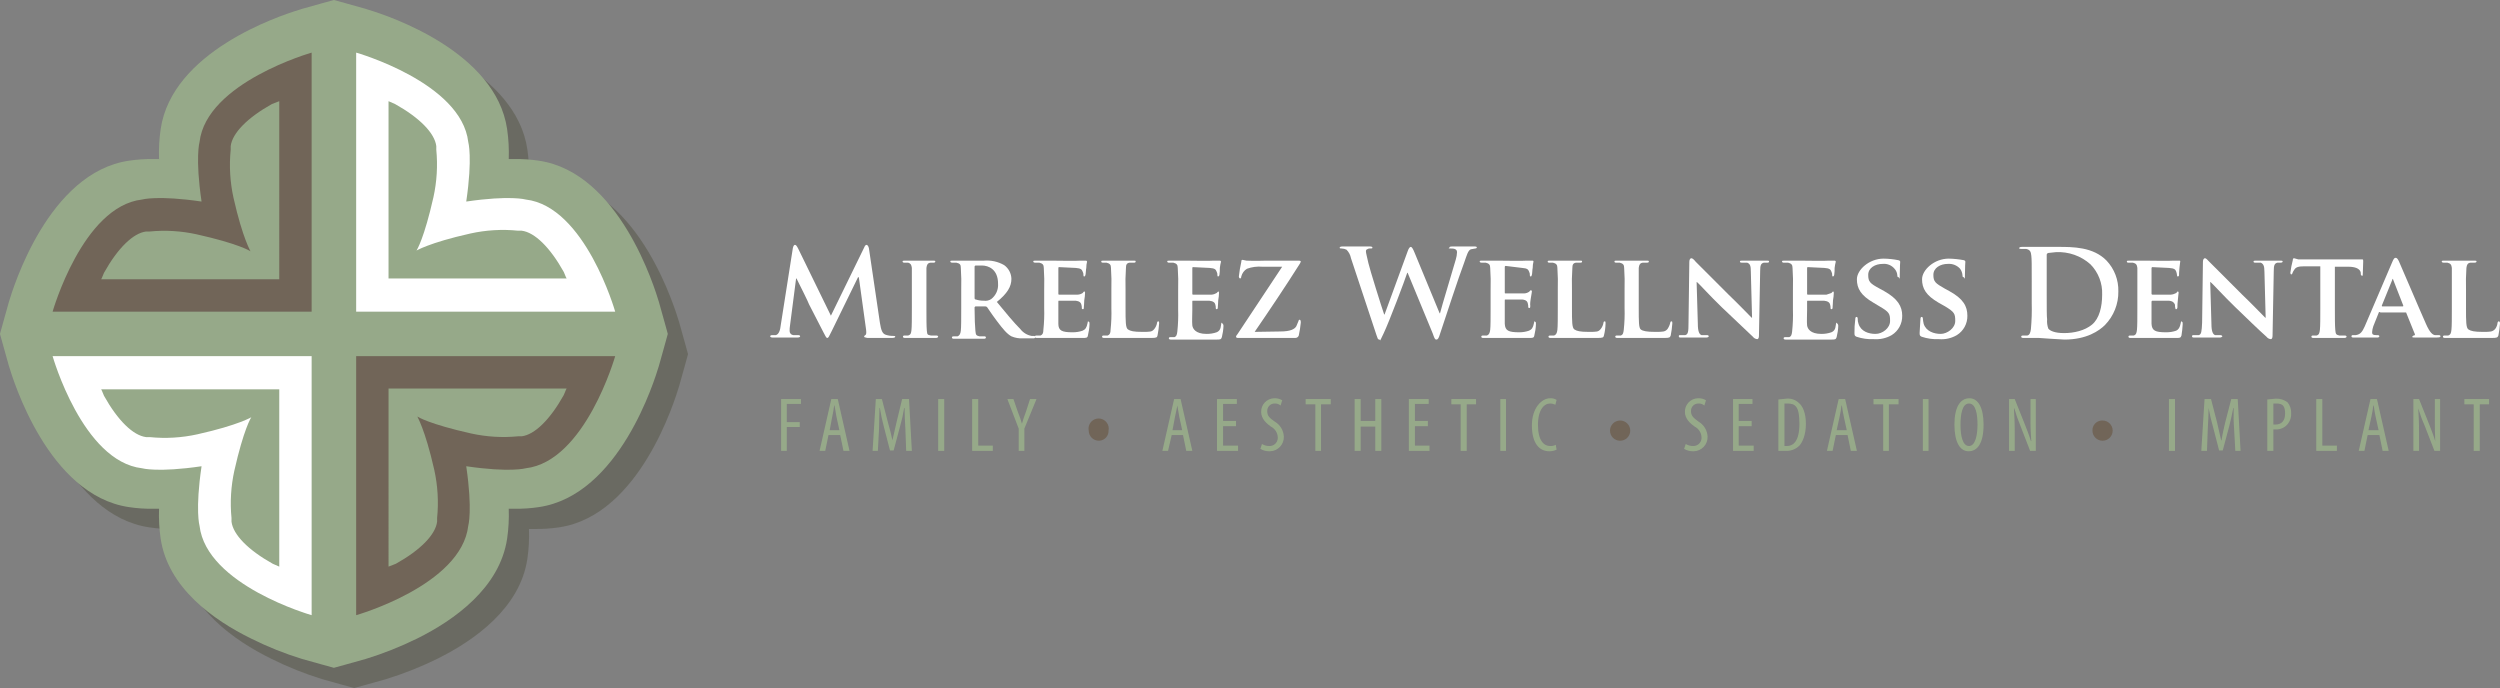<?xml version="1.0" encoding="UTF-8"?> <svg xmlns="http://www.w3.org/2000/svg" id="uuid-a301008c-ad66-47ed-8f02-8f0d199d9208" data-name="Layer 1" width="617.7" height="170" viewBox="0 0 617.7 170"><rect x="0" y="0" width="617.7" height="170" fill="#808080" stroke="none"/><g><g><path d="M195.9,61.3c.1-.5.3-.8.5-.8s.4.1.8.9l8.1,16.6,8.2-16.8c.2-.5.4-.7.6-.7s.5.3.6.9l2.7,18.3c.3,1.9.6,2.7,1.4,3,.61.21,1.25.31,1.9.3.3,0,.5,0,.5.2s-.4.3-.8.3h-6.1c-.6-.1-.8-.2-.8-.3s.1-.3.3-.4.3-.4.2-1.3l-1.8-13h-.2l-6.5,13.3c-.7,1.4-.8,1.7-1.1,1.7s-.5-.6-1-1.5l-3.5-6.8c-.2-.6-2-4.2-3.1-6.4h-.1l-1.5,11.6c-.08.46-.11.93-.1,1.4,0,.52.39.95.9,1h1.2c.3,0,.5.1.5.3s-.3.3-.7.3h-6.1c-.3,0-.6-.1-.6-.3s.2-.3.5-.3h.9c.8-.2,1.1-1.4,1.2-2.4l3-19.1Z" fill="#fff"></path><path d="M225.3,71.6v-5.4c-.1-.8-.3-1.1-.9-1.3h-1c-.2,0-.4-.1-.4-.3s.2-.2.7-.2h6.8c.4,0,.6,0,.6.2s-.2.3-.4.3h-.8c-.7.1-.9.5-1,1.3v9.9c0,2.5,0,4.5.1,5.6s.2,1,1,1.2h1.4c.3,0,.4.2.4.3s-.2.3-.5.3h-7.7c-.3,0-.5-.1-.5-.3s.1-.3.4-.3h.9c.6-.2.7-.5.8-1.3s.1-3,.1-5.5v-4.5Z" fill="#fff"></path><path d="M237.5,71.6c.06-1.8.02-3.6-.1-5.4,0-.8-.2-1.1-1.1-1.3h-1c-.3,0-.5-.1-.5-.3s.2-.2.6-.2h7.7c1.74-.15,3.48.23,5,1.1,1.1.79,1.77,2.05,1.8,3.4,0,1.9-1,3.6-3.6,5.7,2.3,2.8,4.2,5.1,5.8,6.7.69.9,1.69,1.51,2.8,1.7h.6c.17,0,.3.13.3.3h0c0,.2-.2.3-.5.3h-2.5c-.99.06-1.98-.11-2.9-.5-1.1-.6-2.1-1.8-3.6-3.8s-2.1-3-2.4-3.4c-.13-.14-.31-.22-.5-.2h-2.4l-.2.2v.4c0,2.4.1,4.3.2,5.4s.2,1.2,1,1.4h1.3c.17,0,.3.13.3.3,0,.2-.2.3-.5.3h-7.4c-.3,0-.5-.1-.5-.3s.1-.3.5-.3h.9c.5-.2.7-.6.8-1.4s.1-3.1.1-5.4v-4.7ZM240.8,73.6c0,.3.1.4.3.4.64.21,1.32.31,2,.3.63.09,1.27-.05,1.8-.4,1.17-.9,1.81-2.33,1.7-3.8,0-3.6-2.4-4.5-4-4.5h-1.5c-.17,0-.3.13-.3.3v7.7Z" fill="#fff"></path><path d="M258,71.6c.06-1.8.02-3.6-.1-5.4,0-.8-.3-1.1-1.1-1.3h-1c-.3,0-.5-.1-.5-.3s.2-.2.6-.2h3.8c.8,0,6.7.1,7.2,0h1.5l.2.2c-.13.52-.2,1.06-.2,1.6-.1.3-.1,1.4-.2,1.7s-.1.4-.3.4-.2-.1-.2-.3c.02-.31-.05-.63-.2-.9-.2-.5-.4-.8-1.7-.9l-4.1-.2c-.2,0-.2.1-.2.3v6.3c0,.1,0,.2.2.2h4.6c.43-.02.84-.16,1.2-.4.2-.2.3-.4.4-.4s.2.2.2.3c-.02.64-.08,1.27-.2,1.9,0,.5-.1,1.5-.1,1.7s0,.5-.2.5-.3-.1-.3-.2c.01-.3-.02-.61-.1-.9-.1-.5-.5-.9-1.4-1h-4.2c-.1,0-.1.1-.1.3v5.4c0,1.7.9,2.1,3.5,2.1.85.01,1.7-.12,2.5-.4.7-.3,1-.8,1.2-1.8s.1-.4.3-.4.2.3.2.6c-.03.94-.17,1.88-.4,2.8-.1.6-.4.6-1.4.6h-11.2c-.3,0-.5-.1-.5-.3s.1-.3.4-.3h1c.5-.2.7-.6.7-1.4.19-1.79.26-3.6.2-5.4v-4.5Z" fill="#fff"></path><path d="M278.1,76.1c0,3.3,0,4.9.6,5.3s1.4.6,3.5.6,2.4,0,3-.7c.37-.46.61-1.01.7-1.6,0-.17.13-.3.3-.3h0c.2,0,.2.2.2.5-.07,1.01-.2,2.01-.4,3-.1.5-.3.6-1.6.6h-11.6c-.3,0-.5-.1-.5-.3s.1-.3.4-.3h1c.5-.2.7-.6.7-1.4.19-1.79.26-3.6.2-5.4v-4.5c.06-1.8.02-3.6-.1-5.4,0-.8-.3-1.1-1.1-1.3h-.9c-.3,0-.4-.1-.4-.3s.2-.2.6-.2h7.4c.4,0,.5,0,.5.2s-.1.3-.4.3h-1.1c-.7.1-.9.5-.9,1.3-.12,1.8-.16,3.6-.1,5.4v4.5Z" fill="#fff"></path><path d="M291.1,71.6c.06-1.8.02-3.6-.1-5.4,0-.8-.3-1.1-1.1-1.3h-1.1c-.2,0-.4-.1-.4-.3s.2-.2.6-.2h3.8c.8,0,6.6.1,7.1,0h1.6l.2.2c-.14.53-.24,1.06-.3,1.6.02.57-.02,1.14-.1,1.7,0,.1-.1.4-.3.4s-.2-.1-.2-.3c.02-.31-.05-.63-.2-.9-.2-.5-.4-.8-1.7-.9l-4.1-.2c-.2,0-.2.1-.2.3v6.3c0,.1,0,.2.2.2h4.6c.43-.04.84-.18,1.2-.4l.4-.4c.1,0,.2.2.2.3-.02.64-.08,1.27-.2,1.9,0,.5-.1,1.5-.1,1.7s0,.5-.3.5c-.11,0-.2-.09-.2-.2.01-.3-.02-.61-.1-.9-.1-.5-.5-.9-1.5-1h-4.1c-.1,0-.1.1-.1.3v2c0,.9-.1,3,0,3.8s.8,2.1,3.5,2.1c.85.01,1.7-.12,2.5-.4.7-.3,1-.8,1.1-1.8s.2-.4.3-.4.3.3.3.6c-.03.94-.17,1.88-.4,2.8-.2.6-.4.6-1.4.6h-11.2c-.3,0-.5-.1-.5-.3s.1-.3.4-.3h1c.5-.2.6-.6.7-1.4.19-1.79.26-3.6.2-5.4v-4.9Z" fill="#fff"></path><path d="M316.3,81.9c2.6,0,3.6-.6,4-1.3l.5-1.2c.1-.3.1-.4.3-.4s.3.2.3.7c-.1,1.08-.27,2.14-.5,3.2-.13.38-.5.62-.9.6h-14.1c-.3,0-.5-.1-.5-.3s.1-.3.4-.7l11-16.6h-4.9c-1.29-.11-2.59.06-3.8.5-.7.42-1.2,1.11-1.4,1.9,0,.4-.2.5-.3.5s-.3-.2-.3-.5c.13-1.21.33-2.41.6-3.6,0-.4.1-.5.3-.5l1,.2c2.5.1,3.8,0,4.8,0h8.1c.3,0,.5.1.5.2s-.1.3-.2.5c-3.6,5.7-7.5,11.5-11.2,16.9l6.3-.1Z" fill="#fff"></path><path d="M333.8,63.8c-.15-.8-.53-1.53-1.1-2.1-.37-.19-.78-.29-1.2-.3-.3,0-.5,0-.5-.2s.3-.3.7-.3h6.8c.4,0,.6.1.6.3s-.2.2-.5.2c-.28-.04-.57.03-.8.2-.3.1-.3.3-.3.6s.3,1.4.6,2.8,3.3,11,3.9,12.7h.1l5.7-15.6c.3-.9.6-1.1.8-1.1s.5.4.9,1.4l6.2,15h.1c.5-2,2.9-9.8,3.9-13.3.18-.58.28-1.19.3-1.8,0-.4-.2-.9-1.4-.9s-.5,0-.5-.2.2-.3.7-.3h5.6c.3,0,.5.1.5.2s-.1.3-.4.3l-1.1.2c-.7.3-1,1.5-1.6,3.2-1.4,3.7-4.5,13.2-6,17.7-.3,1-.5,1.4-.9,1.4s-.5-.4-.9-1.5l-6.2-15h-.1c-.5,1.6-4.5,12.2-5.8,14.9s-.7,1.6-1.1,1.6-.4-.3-.7-1.1l-6.3-19Z" fill="#fff"></path><path d="M368.3,71.6c.06-1.8.02-3.6-.1-5.4,0-.8-.3-1.1-1.1-1.3h-1c-.3,0-.5-.1-.5-.3s.2-.2.6-.2h3.8c.8,0,6.7.1,7.2,0h1.5c.11,0,.2.09.2.2-.13.52-.2,1.06-.2,1.6-.1.3-.1,1.4-.2,1.7s-.1.4-.3.4-.2-.1-.2-.3c.02-.31-.05-.63-.2-.9-.2-.5-.4-.8-1.7-.9l-4.1-.5c-.1,0-.2.1-.2.3v6.3c0,.1,0,.2.2.2h4.6c.43-.02.84-.16,1.2-.4l.4-.4c.17,0,.3.13.3.3h0c0,.2-.1.6-.3,1.9s-.1,1.5-.1,1.7,0,.5-.2.5-.3-.1-.3-.2c.01-.3-.02-.61-.1-.9-.1-.5-.4-.9-1.4-1h-4.2c-.1,0-.1.1-.1.3v5.7c.1,1.7.9,2.1,3.6,2.1.82,0,1.63-.13,2.4-.4.7-.3,1-.8,1.2-1.8s.1-.4.3-.4.2.3.2.6c-.03.94-.17,1.88-.4,2.8-.1.6-.4.6-1.4.6h-11.2c-.3,0-.5-.1-.5-.3s.1-.3.4-.3h1c.5-.2.7-.6.8-1.4s.1-3.1.1-5.4v-4.5Z" fill="#fff"></path><path d="M388.4,76.1c0,3.3,0,4.9.6,5.3s1.4.6,3.5.6,2.4,0,3-.7c.37-.46.61-1.01.7-1.6,0-.17.13-.3.3-.3h0c.2,0,.2.2.2.5-.02,1.01-.15,2.02-.4,3-.1.5-.3.6-1.6.6h-11.6c-.3,0-.5-.1-.5-.3s.1-.3.5-.3h.9c.5-.2.7-.6.8-1.4s.1-3.1.1-5.4v-4.5c.06-1.8.02-3.6-.1-5.4,0-.8-.3-1.1-1.1-1.3h-.9c-.3,0-.4-.1-.4-.3s.2-.2.6-.2h7.4c.4,0,.5,0,.5.2s-.1.3-.4.3h-1.1c-.7.1-.9.5-.9,1.3-.12,1.8-.16,3.6-.1,5.4v4.5Z" fill="#fff"></path><path d="M404.9,76.1c0,3.3,0,4.9.5,5.3s1.5.6,3.5.6,2.5,0,3.1-.7c.33-.48.57-1.03.7-1.6,0-.17.13-.3.3-.3h0c.2,0,.2.2.2.5-.07,1.01-.2,2.01-.4,3-.2.5-.3.6-1.6.6h-11.6c-.3,0-.5-.1-.5-.3s.1-.3.4-.3h1c.5-.2.6-.6.7-1.4.19-1.79.26-3.6.2-5.4v-4.5c.06-1.8.02-3.6-.1-5.4,0-.8-.3-1.1-1.1-1.3h-.9c-.3,0-.4-.1-.4-.3s.2-.2.5-.2h7.5c.3,0,.5,0,.5.2s-.1.3-.5.3h-1c-.7.1-.9.5-1,1.3v9.9Z" fill="#fff"></path><path d="M419.5,80c0,2,.4,2.6.9,2.8h1.4c.3,0,.4.2.4.3s-.2.3-.6.3h-6.2c-.4,0-.6,0-.6-.3s.1-.3.4-.3h1.2c.7-.2.8-.8.8-3.1l.2-15c0-.5.2-.9.5-.9s.7.4,1.1.9l8.1,8.1c1.8,1.7,5.3,5.3,5.7,5.7h.1l-.3-11.3c0-1.6-.2-2-.9-2.3h-1.3c-.4,0-.5-.1-.5-.3s.3-.2.7-.2h5.9c.4,0,.6,0,.6.2s-.1.3-.4.3h-.9c-.7.2-.9.6-.9,2.1l-.3,16c0,.5-.2.8-.4.8-.44-.03-.84-.25-1.1-.6l-7.7-7.3c-2.8-2.7-5.6-5.8-6.1-6.2h-.1l.3,10.3Z" fill="#fff"></path><path d="M443,71.6c.06-1.8.02-3.6-.1-5.4,0-.8-.3-1.1-1.1-1.3h-1.1c-.2,0-.4-.1-.4-.3s.2-.2.6-.2h3.8c.8,0,6.6.1,7.2,0h1.5l.2.2c-.14.53-.24,1.06-.3,1.6.02.57-.02,1.14-.1,1.7,0,.1-.1.4-.3.4s-.2-.1-.2-.3c.02-.31-.05-.63-.2-.9-.2-.5-.4-.8-1.7-.9l-4.1-.2c-.2,0-.2.1-.2.3v6.3c0,.1,0,.2.2.2h4.6l1.2-.4.4-.4c.1,0,.2.2.2.3-.02.64-.08,1.27-.2,1.9,0,.5-.1,1.5-.1,1.7s0,.5-.3.5c-.11,0-.2-.09-.2-.2h0c.01-.3-.02-.61-.1-.9-.1-.5-.5-.9-1.5-1h-4.1c-.1,0-.1.1-.1.3v2c0,.9-.1,3,0,3.8s.8,2.1,3.5,2.1c.85.01,1.7-.12,2.5-.4.7-.3,1-.8,1.1-1.8s.2-.4.3-.4.3.3.3.6c-.03.94-.17,1.88-.4,2.8-.2.6-.4.6-1.4.6h-11.2c-.3,0-.5-.1-.5-.3s.1-.3.4-.3h1c.5-.2.6-.6.7-1.4.19-1.79.26-3.6.2-5.4v-4.9Z" fill="#fff"></path><path d="M458.7,83.2c-.4-.2-.5-.3-.5-.9-.02-1.14.05-2.27.2-3.4,0-.4.1-.6.3-.6s.3.2.3.4c-.02.44.05.88.2,1.3.6,1.9,2.5,2.5,4.2,2.5s3.6-1.4,3.6-3.2-.2-2.2-2.6-3.6l-1.5-.9c-3.1-1.8-4.1-3.5-4.1-5.8s3-5.1,6.6-5.1c1.24.02,2.48.15,3.7.4.3.1.4.2.4.4s-.1,1-.1,3-.1.8-.3.8-.3-.1-.3-.4c-.03-.63-.27-1.23-.7-1.7-.71-.85-1.8-1.3-2.9-1.2-1.9,0-3.6,1-3.6,2.7s.4,2.1,2.8,3.4l1.1.6c3.4,1.9,4.5,3.8,4.5,6.1.04,1.95-.94,3.77-2.6,4.8-1.33.77-2.87,1.11-4.4,1-1.46.07-2.92-.14-4.3-.6Z" fill="#fff"></path><path d="M474.8,83.2c-.4-.2-.5-.3-.5-.9s.2-3,.2-3.4.1-.6.3-.6.3.2.3.4c.03.44.1.87.2,1.3.6,1.9,2.6,2.5,4.2,2.5s3.6-1.4,3.6-3.2-.2-2.2-2.5-3.6l-1.6-.9c-3.1-1.8-4.1-3.5-4.1-5.8s3-5.1,6.6-5.1c1.28.03,2.55.16,3.8.4.2.1.3.2.3.4s-.1,1-.1,3-.1.8-.3.8-.3-.1-.3-.4c-.03-.61-.24-1.21-.6-1.7-.76-.84-1.87-1.28-3-1.2-1.9,0-3.6,1-3.6,2.7s.5,2.1,2.8,3.4l1.1.6c3.5,1.9,4.5,3.8,4.5,6.1.04,1.95-.94,3.77-2.6,4.8-1.33.78-2.87,1.13-4.4,1-1.46.07-2.92-.14-4.3-.6Z" fill="#fff"></path><path d="M502,69.6c0-4.6,0-5.4-.1-6.4s-.3-1.5-1.3-1.7h-1.2c-.3,0-.5,0-.5-.2s.3-.3.7-.3h8.9c3.7,0,8.7,0,12,3.4,1.93,2.05,2.97,4.78,2.9,7.6.05,3.1-1.14,6.08-3.3,8.3-1.4,1.4-4.5,3.6-10,3.6l-3.4-.2-2.9-.2h-3.8c-.4,0-.6-.1-.6-.3s.1-.3.5-.3h1c.6-.1.8-.8.9-1.6.19-2.13.26-4.26.2-6.4v-5.3ZM505.7,72.8c0,3.2,0,5.5.1,6.1-.07.78.03,1.56.3,2.3.4.5,1.5,1.1,3.9,1.1s5.1-.6,6.9-2.1,2.5-4.4,2.5-7.4c.11-2.79-.94-5.51-2.9-7.5-2.33-2.08-5.38-3.15-8.5-3l-1.9.2c-.27.05-.45.31-.4.58,0,0,0,.01,0,.02v9.7Z" fill="#fff"></path><path d="M528.1,71.6v-5.4c-.1-.8-.3-1.1-1.1-1.3h-1.1c-.3,0-.4-.1-.4-.3s.2-.2.6-.2h3.8c.8,0,6.6.1,7.1,0h1.5c.2,0,.2.1.2.2s-.1.5-.2,1.6-.1,1.4-.1,1.7-.1.4-.3.4-.2-.1-.2-.3c-.03-.31-.1-.61-.2-.9-.2-.5-.4-.8-1.8-.9l-4.1-.2c-.1,0-.2.1-.2.3v6.3c0,.11.09.2.2.2h4.6c.46-.04.9-.18,1.3-.4.2-.2.3-.4.4-.4s.2.2.2.3-.1.6-.2,1.9c-.07.56-.11,1.13-.1,1.7,0,.2-.1.5-.3.5s-.2-.1-.2-.2c-.09-.29-.12-.6-.1-.9-.2-.5-.5-.9-1.5-1h-4.1c-.1,0-.2.1-.2.3v5.4c.1,1.7.9,2.1,3.6,2.1.85.01,1.7-.12,2.5-.4.6-.3.9-.8,1.1-1.8s.1-.4.3-.4.2.3.2.6c-.05.94-.15,1.87-.3,2.8-.2.6-.4.6-1.4.6h-11.2c-.3,0-.5-.1-.5-.3s.1-.3.4-.3h.9c.6-.2.7-.6.8-1.4s.1-3.1.1-5.4v-4.5Z" fill="#fff"></path><path d="M546.4,80c0,2,.4,2.6.9,2.8h1.3c.3,0,.5.2.5.3s-.3.3-.6.3h-6.3c-.3,0-.6,0-.6-.3s.2-.3.5-.3h1.2c.6-.2.7-.8.8-3.1l.2-15c0-.5.2-.9.5-.9s.6.4,1.1.9l8.1,8.1c1.8,1.7,5.3,5.3,5.7,5.7h.1l-.3-11.3c0-1.6-.3-2-.9-2.3h-1.4c-.3,0-.4-.1-.4-.3s.3-.2.7-.2h5.9c.3,0,.6,0,.6.2s-.2.3-.5.3h-.8c-.7.2-.9.6-.9,2.1l-.3,16c0,.5-.2.8-.4.8-.44-.03-.84-.25-1.1-.6-1.7-1.5-4.9-4.6-7.7-7.3s-5.6-5.8-6.1-6.2h-.1l.3,10.3Z" fill="#fff"></path><path d="M573.3,65.8h-3.9c-1.5,0-2.1.2-2.5.8-.2.28-.37.58-.5.9,0,.17-.13.3-.3.3-.1,0-.2-.2-.2-.4.13-1.05.33-2.08.6-3.1,0-.3.1-.5.3-.5l1.1.3h15.8c.2,0,.2.1.2.5s-.1,2.5-.1,3.1,0,.4-.2.4-.3-.1-.3-.5v-.2c-.1-.7-.8-1.5-3.1-1.5h-3.3v10.2c0,2.3,0,4.3.1,5.4s.2,1.2,1,1.4h1.4c.3,0,.4.2.4.3s-.2.3-.5.3h-7.7c-.3,0-.5-.1-.5-.3s.1-.3.4-.3h.9c.6-.2.7-.6.8-1.4s.1-3.1.1-5.4v-10.3Z" fill="#fff"></path><path d="M588.1,77.1h-.3l-1.4,3.5c-.17.48-.27.99-.3,1.5,0,.5.2.7,1,.7h.4c.3,0,.4.2.4.3s-.2.3-.4.3h-6c-.4,0-.5-.1-.5-.3,0-.17.13-.3.3-.3h.8c1.2-.2,1.6-.9,2.2-2.2l6.8-15.9c.3-.7.5-1,.8-1s.5.2.8.8c.3.6,5,11.7,6.7,15.5,1,2.3,1.7,2.7,2.2,2.8h1c.2,0,.4.1.4.3s-.2.3-1.2.3h-5c-.5,0-.8,0-.8-.2l.3-.3c.16.05.33-.04.38-.2.03-.11,0-.22-.08-.3l-2.1-5.2h-6.4v-.1ZM593.7,75.7c.1,0,.1-.1.1-.2l-2.5-6.4s0-.2-.1-.2-.1.2-.1.2l-2.6,6.4c0,.1,0,.2.1.2h5.1Z" fill="#fff"></path><path d="M609.3,76.1c0,3.3,0,4.9.6,5.3s1.5.6,3.5.6,2.4,0,3.1-.7c.35-.47.55-1.02.6-1.6.1-.2.1-.3.3-.3s.3.2.3.5c-.07,1.01-.2,2.01-.4,3-.2.5-.3.6-1.7.6h-11.5c-.3,0-.5-.1-.5-.3s.1-.3.4-.3h.9c.6-.2.7-.6.8-1.4s.1-3.1.1-5.4v-9.9c-.1-.8-.3-1.1-1.1-1.3h-.9c-.3,0-.5-.1-.5-.3s.2-.2.6-.2h7.4c.4,0,.6,0,.6.2s-.2.3-.5.3h-1c-.7.1-.9.5-1,1.3-.12,1.8-.16,3.6-.1,5.4v4.5Z" fill="#fff"></path></g><g><path d="M193,98.6h4.9v1.2h-3.5v4.5h3.2v1.2h-3.2v5.9h-1.4v-12.8Z" fill="#96a989"></path><path d="M204.7,107.5l-.8,3.9h-1.4l2.9-12.8h1.6l2.9,12.8h-1.5l-.8-3.9h-2.9ZM207.4,106.3l-.7-3.2c-.2-.9-.3-2-.5-2.9h-.1c-.12.97-.28,1.94-.5,2.9l-.6,3.2h2.4Z" fill="#96a989"></path><path d="M223.7,105.9c-.1-1.7-.2-3.6-.2-5.1h-.1c-.24,1.52-.57,3.02-1,4.5l-1.6,6h-.9l-1.5-5.8c-.42-1.55-.75-3.12-1-4.7h-.1c0,1.5-.1,3.3-.1,5.1l-.3,5.5h-1.3l.8-12.8h1.5l1.5,5.8c.5,1.7.8,3,1.1,4.4h0l1-4.4,1.4-5.8h1.7l.7,12.8h-1.4l-.2-5.5Z" fill="#96a989"></path><path d="M233.3,98.6v12.8h-1.5v-12.8h1.5Z" fill="#96a989"></path><path d="M240.2,98.6h1.5v11.5h3.6v1.3h-5.1v-12.8Z" fill="#96a989"></path><path d="M251.7,111.4v-5.5l-2.8-7.3h1.5l1.1,3.2c.39.95.73,1.91,1,2.9h0c.3-1,.6-2,1-3l1-3.1h1.6l-3,7.3v5.5h-1.4Z" fill="#96a989"></path><path d="M269,106.4c-.27-1.35.6-2.67,1.95-2.95,1.35-.27,2.67.6,2.95,1.95.07.33.07.67,0,.99.06,1.32-.97,2.44-2.3,2.5-.03,0-.07,0-.1,0-1.38,0-2.5-1.12-2.5-2.5Z" fill="#716558"></path><path d="M289.5,107.5l-.9,3.9h-1.4l2.9-12.8h1.6l2.9,12.8h-1.5l-.8-3.9h-2.8ZM292.1,106.3l-.7-3.2c-.2-.9-.3-2-.5-2.9h0l-.6,2.9-.6,3.2h2.4Z" fill="#96a989"></path><path d="M305.4,105.3h-3.2v4.8h3.7v1.3h-5.2v-12.8h4.9v1.2h-3.4v4.2h3.2v1.3Z" fill="#96a989"></path><path d="M311.8,109.7c.54.33,1.17.5,1.8.5,1.1.06,2.05-.78,2.11-1.89,0-.1,0-.21,0-.31-.06-1.11-.71-2.1-1.7-2.6-1-.7-2.4-1.9-2.4-3.6-.06-1.82,1.38-3.34,3.2-3.4.07,0,.14,0,.2,0,.63,0,1.26.17,1.8.5l-.4,1.3c-.42-.36-.95-.54-1.5-.5-.99,0-1.8.8-1.8,1.8,0,.03,0,.07,0,.1,0,1.2.6,1.7,1.9,2.6,1.31.78,2.14,2.17,2.2,3.7.06,1.93-1.46,3.54-3.4,3.6-.07,0-.14,0-.2,0-.78.01-1.54-.2-2.2-.6l.4-1.2Z" fill="#96a989"></path><path d="M325,99.9h-2.4v-1.3h6.2v1.3h-2.4v11.5h-1.4v-11.5Z" fill="#96a989"></path><path d="M336.2,98.6v5.4h3.6v-5.4h1.5v12.8h-1.5v-6h-3.6v6h-1.5v-12.8h1.5Z" fill="#96a989"></path><path d="M352.8,105.3h-3.2v4.8h3.6v1.3h-5.1v-12.8h4.9v1.2h-3.4v4.2h3.2v1.3Z" fill="#96a989"></path><path d="M360.9,99.9h-2.3v-1.3h6.1v1.3h-2.3v11.5h-1.5v-11.5Z" fill="#96a989"></path><path d="M372.1,98.6v12.8h-1.4v-12.8h1.4Z" fill="#96a989"></path><path d="M384.6,111.1c-.56.27-1.18.41-1.8.4-2.5,0-4.3-2-4.3-6.4s2.5-6.7,4.5-6.7c.56-.03,1.12.11,1.6.4l-.3,1.2c-.41-.19-.85-.3-1.3-.3-1.4,0-3,1.4-3,5.3s1.5,5.2,3,5.2c.49.03.97-.07,1.4-.3l.2,1.2Z" fill="#96a989"></path><path d="M397.8,106.4c0-1.38,1.12-2.5,2.5-2.5s2.5,1.12,2.5,2.5-1.12,2.5-2.5,2.5-2.5-1.12-2.5-2.5Z" fill="#716558"></path><path d="M416.5,109.7c.54.33,1.17.5,1.8.5,1.1.06,2.05-.78,2.11-1.89,0-.1,0-.21,0-.31-.06-1.11-.71-2.1-1.7-2.6-1-.7-2.4-1.9-2.4-3.6-.06-1.82,1.38-3.34,3.2-3.4.07,0,.14,0,.2,0,.63,0,1.26.17,1.8.5l-.4,1.3c-.42-.36-.95-.54-1.5-.5-.99,0-1.8.8-1.8,1.8,0,.03,0,.07,0,.1,0,1.2.7,1.7,1.9,2.6,1.31.78,2.14,2.17,2.2,3.7.06,1.93-1.46,3.54-3.4,3.6-.07,0-.14,0-.2,0-.78.01-1.54-.2-2.2-.6l.4-1.2Z" fill="#96a989"></path><path d="M432.8,105.3h-3.2v4.8h3.7v1.3h-5.1v-12.8h4.8v1.2h-3.4v4.2h3.2v1.3Z" fill="#96a989"></path><path d="M439.4,98.7l2-.2c1.1-.11,2.19.26,3,1,1,.8,1.8,2.5,1.8,5.2s-.8,4.5-1.6,5.4c-.92.92-2.2,1.39-3.5,1.3h-1.7v-12.7ZM440.9,110.2h.6c1.6,0,3.1-1.2,3.1-5.5s-1-5-3-5h-.7v10.5Z" fill="#96a989"></path><path d="M453.6,107.5l-.8,3.9h-1.4l2.9-12.8h1.6l2.9,12.8h-1.5l-.8-3.9h-2.9ZM456.3,106.3l-.7-3.2c-.22-.96-.38-1.93-.5-2.9h-.1c-.12.97-.28,1.94-.5,2.9l-.7,3.2h2.5Z" fill="#96a989"></path><path d="M465.3,99.9h-2.4v-1.3h6.2v1.3h-2.4v11.5h-1.4v-11.5Z" fill="#96a989"></path><path d="M476.5,98.6v12.8h-1.4v-12.8h1.4Z" fill="#96a989"></path><path d="M490.1,104.9c0,4.8-1.6,6.6-3.7,6.6s-3.5-2.2-3.5-6.6,1.5-6.5,3.7-6.5,3.5,2.4,3.5,6.5ZM484.4,105c0,2.6.5,5.2,2.1,5.2s2.1-2.8,2.1-5.3-.4-5.2-2.1-5.2-2.1,2.7-2.1,5.3Z" fill="#96a989"></path><path d="M496.4,111.4v-12.8h1.4l2.4,6c.5,1.3,1.2,3,1.6,4.4h.1c-.17-1.96-.24-3.93-.2-5.9v-4.5h1.3v12.8h-1.4l-2.4-6.2c-.59-1.4-1.09-2.84-1.5-4.3h-.1c.1,1.7.2,3.3.2,6v4.5h-1.4Z" fill="#96a989"></path><path d="M517,106.4c-.06-1.32.97-2.44,2.3-2.5.07,0,.14,0,.2,0,1.38,0,2.5,1.12,2.5,2.5s-1.12,2.5-2.5,2.5-2.5-1.12-2.5-2.5Z" fill="#716558"></path><path d="M537.4,98.6v12.8h-1.5v-12.8h1.5Z" fill="#96a989"></path><path d="M552,105.9c-.13-1.7-.16-3.4-.1-5.1h-.1c-.3,1.5-.6,3-1,4.5l-1.6,6h-.9l-1.5-5.8c-.45-1.55-.82-3.11-1.1-4.7h0c0,1.5-.1,3.3-.2,5.1l-.2,5.5h-1.4l.8-12.8h1.6l1.5,5.8,1,4.4h.1c.2-1.4.5-2.7.9-4.4l1.5-5.8h1.6l.7,12.8h-1.3l-.3-5.5Z" fill="#96a989"></path><path d="M560.2,98.7l2.1-.2c1.04-.05,2.07.27,2.9.9.62.76.94,1.72.9,2.7.06.94-.22,1.86-.8,2.6-.71.93-1.83,1.45-3,1.4h-.6v5.3h-1.5v-12.7ZM561.7,104.9h.5c1.5,0,2.4-.9,2.4-2.7s-.5-2.5-2.1-2.5h-.8v5.2Z" fill="#96a989"></path><path d="M572.3,98.6h1.5v11.5h3.6v1.3h-5.1v-12.8Z" fill="#96a989"></path><path d="M585,107.5l-.8,3.9h-1.4l2.9-12.8h1.6l2.9,12.8h-1.5l-.8-3.9h-2.9ZM587.7,106.3l-.7-3.2c-.22-.96-.38-1.93-.5-2.9h-.1c-.12.97-.28,1.94-.5,2.9l-.7,3.2h2.5Z" fill="#96a989"></path><path d="M596.3,111.4v-12.8h1.4l2.4,6c.5,1.3,1.2,3,1.6,4.4h0c-.1-2-.1-3.6-.1-5.9v-4.5h1.3v12.8h-1.4l-2.4-6.2c-.63-1.4-1.16-2.83-1.6-4.3h0c.1,1.7.2,3.3.2,6v4.5h-1.4Z" fill="#96a989"></path><path d="M611.2,99.9h-2.3v-1.3h6.1v1.3h-2.3v11.5h-1.5v-11.5Z" fill="#96a989"></path></g></g><path d="M169.2,84.6l-1.4-5c-1-3.3-9.7-32-29.7-34.9-1.99-.3-3.99-.43-6-.4h-1.4c.09-2.47-.04-4.95-.4-7.4-2.8-19.1-29-27.9-34.3-29.5l-.6-.2-5-1.4-2.9-.8-2.9.8-5,1.4-.6.2c-5.3,1.6-31.5,10.4-34.3,29.5-.36,2.45-.49,4.93-.4,7.4h-1.4c-2.01-.03-4.01.1-6,.4-20,2.9-28.7,31.6-29.7,34.9l-1.4,5-.8,2.9.8,2.9,1.4,5c1,3.3,9.7,32,29.7,34.9,1.99.3,3.99.43,6,.4h1.4c-.09,2.47.04,4.95.4,7.4,1.8,12.1,13,20.1,22.4,24.7,4.02,2,8.2,3.68,12.5,5l5,1.4,2.9.8,2.9-.8,5-1.4c4.32-1.33,8.54-3.01,12.6-5,9.3-4.6,20.5-12.6,22.3-24.7.36-2.45.49-4.93.4-7.4h1.4c2.01.03,4.01-.1,6-.4,20-2.9,28.7-31.6,29.7-34.9l1.4-5,.8-2.9-.8-2.9Z" fill="#333014" opacity=".27"></path><path d="M164.2,79.6l-1.4-5c-1-3.3-9.7-32-29.7-34.9-1.99-.3-3.99-.43-6-.4h-1.4c.09-2.47-.04-4.95-.4-7.4-2.8-19.1-29-27.9-34.3-29.5l-.6-.2-5-1.4-2.9-.8-2.9.8-5,1.4-.6.2c-5.3,1.6-31.5,10.4-34.3,29.5-.36,2.45-.49,4.93-.4,7.4h-1.4c-2.01-.03-4.01.1-6,.4-20,2.9-28.7,31.6-29.7,34.9l-1.4,5-.8,2.9.8,2.9,1.4,5c1,3.3,9.7,32,29.7,34.9,1.99.3,3.99.43,6,.4h1.4c-.09,2.47.04,4.95.4,7.4,1.8,12.1,13,20.1,22.4,24.7,4.02,2,8.2,3.68,12.5,5l5,1.4,2.9.8,2.9-.8,5-1.4c4.32-1.33,8.54-3.01,12.6-5,9.3-4.6,20.5-12.6,22.3-24.7.36-2.45.49-4.93.4-7.4h1.4c2.01.03,4.01-.1,6-.4,20-2.9,28.7-31.6,29.7-34.9l1.4-5,.8-2.9-.8-2.9Z" fill="#96a989"></path><path d="M129.9,49.3s-3.8-1.1-14.7.5c1.6-10.9.5-14.7.5-14.7-1.7-14.7-27.7-22.1-27.7-22.1v64h64s-7.4-26-22.1-27.7ZM96,25l1.6.7c6.1,3.4,9.8,7.2,10.2,10.4v.9c.38,3.91.14,7.86-.7,11.7-2.3,10.2-4.1,13.1-4.2,13.2s3-1.9,13.3-4.2c3.87-.86,7.85-1.1,11.8-.7h.9c3.2.4,7,4.1,10.4,10.2.3.6.4,1.1.7,1.6h-44" fill="#fff"></path><path d="M13,77h64V13s-26,7.4-27.7,22.1c0,0-1.1,3.8.5,14.7-10.9-1.6-14.7-.5-14.7-.5-14.7,1.7-22.1,27.7-22.1,27.7ZM69,69H25c.3-.5.4-1,.7-1.6,3.4-6.1,7.2-9.8,10.4-10.2h.9c3.88-.38,7.79-.14,11.6.7,10.3,2.3,13.2,4.1,13.3,4.2s-1.9-3-4.2-13.2c-.86-3.9-1.1-7.92-.7-11.9v-.9c.4-3.2,4.1-7,10.2-10.4l1.8-.7" fill="#716558"></path><path d="M35.1,115.7s3.8,1.1,14.7-.5c-1.6,10.9-.5,14.7-.5,14.7,1.7,14.7,27.7,22.1,27.7,22.1v-64H13s7.4,26,22.1,27.7ZM69,140l-1.6-.7c-6.1-3.4-9.8-7.2-10.2-10.4v-.9c-.38-3.91-.14-7.86.7-11.7,2.3-10.2,4.1-13.1,4.2-13.2s-3,1.9-13.3,4.2c-3.87.86-7.85,1.1-11.8.7h-.9c-3.2-.4-7-4.1-10.4-10.2-.3-.6-.4-1.1-.7-1.6h44" fill="#fff"></path><path d="M152,88h-64v64s26-7.4,27.7-22.1c0,0,1.1-3.8-.5-14.7,10.9,1.6,14.7.5,14.7.5,14.7-1.7,22.1-27.7,22.1-27.7ZM96,96h44c-.3.5-.4,1-.7,1.6-3.4,6.1-7.2,9.8-10.4,10.2h-.9c-3.88.38-7.79.14-11.6-.7-10.3-2.3-13.2-4.1-13.3-4.2s1.9,3,4.2,13.2c.86,3.9,1.1,7.92.7,11.9v.9c-.4,3.2-4.1,7-10.2,10.4l-1.8.7" fill="#716558"></path></svg> 